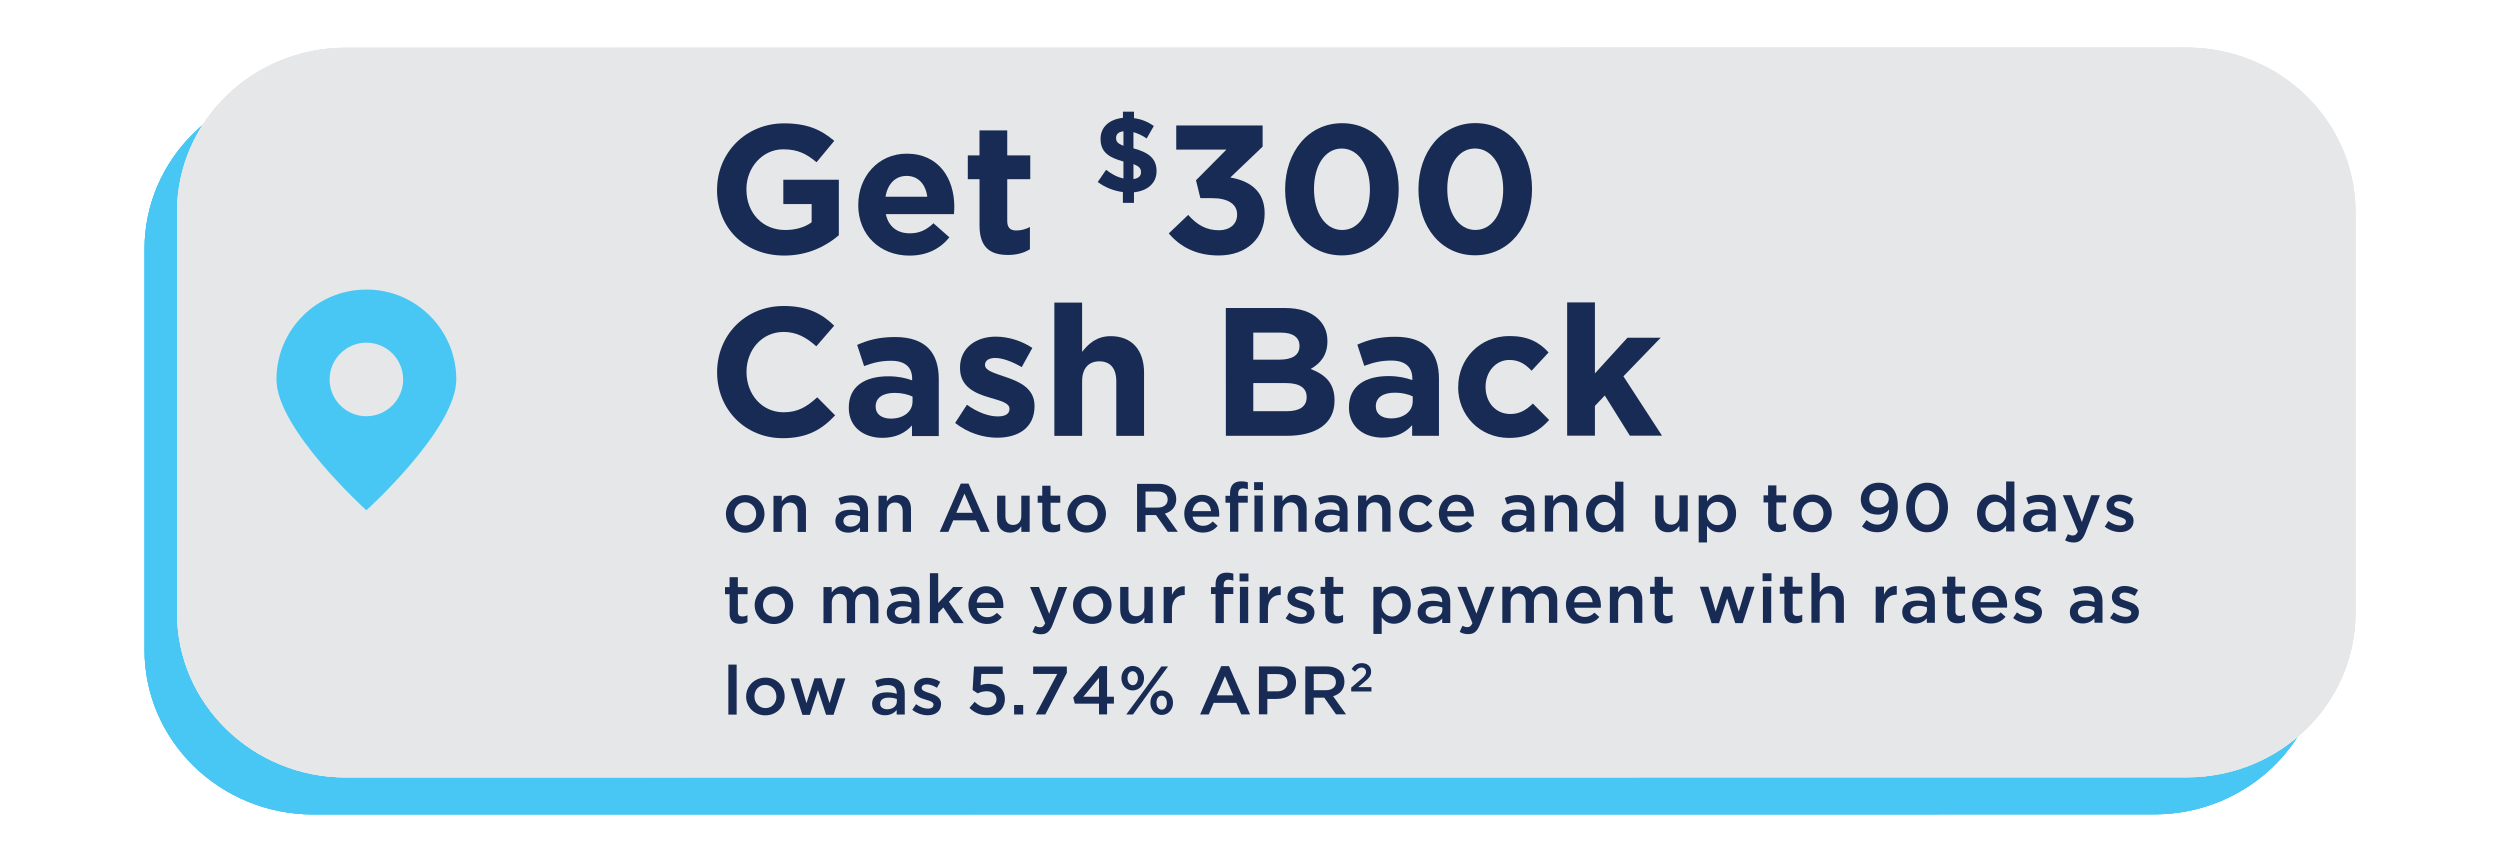 <?xml version="1.0" encoding="UTF-8"?> <svg xmlns="http://www.w3.org/2000/svg" xmlns:xlink="http://www.w3.org/1999/xlink" id="Auto_Offer" data-name="Auto Offer" viewBox="0 0 580 200"><defs><style> .cls-1 { isolation: isolate; } .cls-2 { clip-path: url(#clippath-1); } .cls-3 { clip-path: url(#clippath-3); } .cls-4 { clip-path: url(#clippath-2); } .cls-5 { fill: #48c7f4; } .cls-6 { fill: #e6e7e8; } .cls-7 { fill: #172b54; } .cls-8 { clip-path: url(#clippath); } </style><clipPath id="clippath"><path class="cls-5" d="M33.53,57.79v93.04c0,21.06,17.54,38.13,39.17,38.13l427.08-.03c21.63,0,39.16-17.07,39.15-38.13V57.76c0-21.06-17.54-38.13-39.17-38.13l-427.08.03c-21.63,0-39.16,17.07-39.15,38.13Z"></path></clipPath><clipPath id="clippath-1"><rect class="cls-5" x="33.53" y="19.64" width="505.39" height="169.3"></rect></clipPath><clipPath id="clippath-2"><path class="cls-6" d="M41.07,49.2v93.04c0,21.06,17.54,38.13,39.17,38.13l427.08-.03c21.63,0,39.16-17.07,39.15-38.13V49.17c0-21.06-17.54-38.13-39.17-38.13l-427.08.03c-21.63,0-39.16,17.07-39.15,38.13Z"></path></clipPath><clipPath id="clippath-3"><rect class="cls-6" x="41.08" y="11.05" width="505.39" height="169.3"></rect></clipPath></defs><g><path class="cls-5" d="M33.53,57.79v93.04c0,21.06,17.54,38.13,39.17,38.13l427.08-.03c21.63,0,39.16-17.07,39.15-38.13V57.76c0-21.06-17.54-38.13-39.17-38.13l-427.08.03c-21.63,0-39.16,17.07-39.15,38.13Z"></path><g class="cls-8"><g><rect class="cls-5" x="33.53" y="19.64" width="505.39" height="169.3"></rect><g class="cls-2"><path class="cls-5" d="M512.83,188.93l-453.18.03c-14.42,0-26.11-11.38-26.11-25.42V45.08c0-14.04,11.68-25.42,26.09-25.42l453.18-.03c14.42,0,26.11,11.38,26.11,25.42v118.46c0,14.04-11.68,25.42-26.09,25.42"></path></g></g></g></g><g class="cls-1"><g><path class="cls-6" d="M41.07,49.2v93.04c0,21.06,17.54,38.13,39.17,38.13l427.08-.03c21.63,0,39.16-17.07,39.15-38.13V49.17c0-21.06-17.54-38.13-39.17-38.13l-427.08.03c-21.63,0-39.16,17.07-39.15,38.13Z"></path><g class="cls-4"><g><rect class="cls-6" x="41.08" y="11.05" width="505.39" height="169.3"></rect><g class="cls-3"><path class="cls-6" d="M520.37,180.34l-453.18.03c-14.42,0-26.11-11.38-26.11-25.42V36.5c0-14.04,11.68-25.42,26.09-25.42l453.18-.03c14.42,0,26.11,11.38,26.11,25.42v118.46c0,14.04-11.68,25.42-26.09,25.42"></path></g></g></g></g></g><path class="cls-5" d="M85,67.18c-11.52,0-20.86,9.34-20.86,20.86,0,11.52,20.86,30.34,20.86,30.34,0,0,20.86-18.83,20.86-30.35,0-11.52-9.34-20.86-20.86-20.86M85,96.57c-4.71,0-8.53-3.82-8.53-8.53,0-4.71,3.82-8.54,8.53-8.54,4.71,0,8.53,3.82,8.53,8.53,0,4.71-3.82,8.53-8.53,8.53"></path><g><path class="cls-7" d="M168.41,119.27v-.03c0-2.4,1.9-4.38,4.48-4.39s4.46,1.95,4.47,4.35v.03c0,2.38-1.9,4.37-4.49,4.37-2.56,0-4.45-1.95-4.45-4.33ZM175.43,119.26v-.03c0-1.48-1.07-2.7-2.57-2.7-1.54,0-2.53,1.21-2.52,2.67v.03c0,1.46,1.07,2.68,2.56,2.68,1.56,0,2.54-1.21,2.54-2.65Z"></path><path class="cls-7" d="M179.45,115.02h1.92s0,1.29,0,1.29c.54-.78,1.32-1.46,2.62-1.46,1.89,0,2.99,1.27,2.99,3.21v5.35s-1.92,0-1.92,0v-4.77c0-1.3-.65-2.05-1.8-2.05-1.11,0-1.89.78-1.89,2.08v4.73s-1.92,0-1.92,0v-8.39Z"></path><path class="cls-7" d="M193.8,120.99v-.03c0-1.81,1.41-2.7,3.46-2.7.94,0,1.6.14,2.26.35v-.21c0-1.19-.73-1.83-2.08-1.83-.94,0-1.64.21-2.4.53l-.51-1.51c.92-.41,1.83-.68,3.16-.68,1.25,0,2.19.33,2.78.94.62.6.91,1.49.91,2.59v4.97s-1.87,0-1.87,0v-1.05c-.57.68-1.45,1.22-2.73,1.22-1.57,0-2.97-.9-2.97-2.59ZM199.55,120.38v-.57c-.49-.19-1.14-.33-1.91-.33-1.24,0-1.97.53-1.97,1.4v.03c0,.81.72,1.27,1.64,1.27,1.27,0,2.24-.73,2.24-1.8Z"></path><path class="cls-7" d="M203.82,115.01h1.92s0,1.29,0,1.29c.54-.78,1.32-1.46,2.62-1.46,1.89,0,2.99,1.27,2.99,3.21v5.35s-1.92,0-1.92,0v-4.77c0-1.3-.65-2.05-1.8-2.05-1.11,0-1.89.78-1.89,2.08v4.73s-1.92,0-1.92,0v-8.39Z"></path><path class="cls-7" d="M222.89,112.19h1.81s4.9,11.2,4.9,11.2h-2.06s-1.13-2.68-1.13-2.68h-5.26s-1.14,2.69-1.14,2.69h-2s4.89-11.2,4.89-11.2ZM225.68,118.97l-1.92-4.45-1.9,4.45h3.83Z"></path><path class="cls-7" d="M231.33,120.34v-5.34s1.92,0,1.92,0v4.76c0,1.3.65,2.03,1.8,2.03,1.11,0,1.89-.76,1.89-2.06v-4.73s1.94,0,1.94,0v8.39s-1.93,0-1.93,0v-1.3c-.54.79-1.32,1.48-2.62,1.48-1.89,0-2.99-1.27-2.99-3.22Z"></path><path class="cls-7" d="M241.81,121.06v-4.42s-1.07,0-1.07,0v-1.65s1.06,0,1.06,0v-2.3s1.92,0,1.92,0v2.3s2.26,0,2.26,0v1.65s-2.25,0-2.25,0v4.11c0,.75.38,1.05,1.03,1.05.43,0,.81-.1,1.19-.29v1.57c-.48.27-1,.43-1.73.43-1.41,0-2.41-.62-2.42-2.46Z"></path><path class="cls-7" d="M247.63,119.23v-.03c0-2.4,1.9-4.38,4.48-4.39s4.46,1.95,4.47,4.35v.03c0,2.38-1.9,4.37-4.49,4.37-2.56,0-4.45-1.95-4.45-4.33ZM254.65,119.23v-.03c0-1.48-1.07-2.7-2.57-2.7-1.54,0-2.53,1.21-2.52,2.67v.03c0,1.46,1.07,2.68,2.56,2.68,1.56,0,2.54-1.21,2.54-2.65Z"></path><path class="cls-7" d="M263.8,112.25h4.96c1.4,0,2.49.41,3.21,1.11.59.6.92,1.43.92,2.4v.03c0,1.83-1.09,2.92-2.64,3.37l3,4.21h-2.32s-2.73-3.87-2.73-3.87h-2.45s0,3.88,0,3.88h-1.95s0-11.12,0-11.12ZM268.61,117.76c1.4,0,2.29-.73,2.29-1.86v-.03c0-1.19-.86-1.84-2.3-1.84h-2.84s0,3.73,0,3.73h2.86Z"></path><path class="cls-7" d="M274.75,119.21v-.03c0-2.4,1.7-4.37,4.1-4.37,2.67,0,4.02,2.09,4.02,4.51,0,.17-.02.35-.03.54h-6.16c.21,1.37,1.18,2.13,2.42,2.13.94,0,1.6-.35,2.27-1l1.13,1c-.79.95-1.89,1.57-3.43,1.57-2.43,0-4.31-1.76-4.31-4.35ZM280.96,118.58c-.13-1.24-.86-2.21-2.13-2.21-1.18,0-2,.91-2.18,2.21h4.31Z"></path><path class="cls-7" d="M285.37,116.63h-1.06v-1.6h1.06v-.62c0-.92.24-1.62.68-2.07.44-.45,1.06-.67,1.89-.67.67,0,1.13.09,1.56.22v1.62c-.38-.13-.71-.21-1.13-.21-.73,0-1.11.4-1.11,1.27v.46h2.22s0,1.59,0,1.59h-2.19s0,6.74,0,6.74h-1.92s0-6.73,0-6.73ZM290.95,111.86h2.06s0,1.83,0,1.83h-2.06s0-1.83,0-1.83ZM291.03,114.97h1.92s0,8.39,0,8.39h-1.92s0-8.39,0-8.39Z"></path><path class="cls-7" d="M295.61,114.97h1.92v1.29c.54-.78,1.32-1.46,2.62-1.46,1.89,0,2.99,1.27,2.99,3.21v5.35s-1.92,0-1.92,0v-4.77c0-1.3-.65-2.05-1.8-2.05-1.11,0-1.89.78-1.89,2.08v4.73s-1.92,0-1.92,0v-8.39Z"></path><path class="cls-7" d="M305.05,120.94v-.03c0-1.81,1.41-2.7,3.46-2.7.94,0,1.6.14,2.26.35v-.21c0-1.19-.73-1.83-2.08-1.83-.94,0-1.64.21-2.4.53l-.51-1.51c.92-.41,1.83-.68,3.16-.68,1.25,0,2.19.33,2.78.94.62.6.91,1.49.91,2.59v4.97s-1.87,0-1.87,0v-1.05c-.57.68-1.45,1.22-2.73,1.22-1.57,0-2.97-.9-2.97-2.59ZM310.8,120.33v-.57c-.49-.19-1.14-.33-1.91-.33-1.24,0-1.97.52-1.97,1.4v.03c0,.81.72,1.27,1.64,1.27,1.27,0,2.24-.73,2.24-1.8Z"></path><path class="cls-7" d="M315.07,114.96h1.92s0,1.29,0,1.29c.54-.78,1.32-1.46,2.62-1.46,1.89,0,2.99,1.27,2.99,3.21v5.35s-1.92,0-1.92,0v-4.77c0-1.3-.65-2.05-1.8-2.05-1.11,0-1.89.78-1.89,2.08v4.73s-1.92,0-1.92,0v-8.39Z"></path><path class="cls-7" d="M324.6,119.2v-.03c0-2.38,1.84-4.38,4.37-4.39,1.57,0,2.56.59,3.35,1.44l-1.21,1.29c-.59-.62-1.21-1.05-2.16-1.05-1.4,0-2.43,1.21-2.43,2.67v.03c0,1.49,1.03,2.68,2.51,2.68.91,0,1.57-.41,2.17-1.03l1.16,1.14c-.83.92-1.79,1.57-3.43,1.57-2.49,0-4.34-1.95-4.34-4.33Z"></path><path class="cls-7" d="M333.82,119.18v-.03c0-2.4,1.7-4.37,4.1-4.37,2.67,0,4.02,2.09,4.02,4.51,0,.17-.02.35-.03.54h-6.16c.21,1.37,1.18,2.13,2.42,2.13.94,0,1.6-.35,2.27-1l1.13,1c-.79.95-1.89,1.57-3.43,1.57-2.43,0-4.3-1.76-4.31-4.35ZM340.03,118.56c-.13-1.24-.86-2.21-2.13-2.21-1.18,0-2,.91-2.18,2.21h4.3Z"></path><path class="cls-7" d="M348.38,120.92v-.03c0-1.81,1.41-2.7,3.46-2.7.94,0,1.6.14,2.26.35v-.21c0-1.19-.73-1.83-2.08-1.83-.94,0-1.64.21-2.4.53l-.51-1.51c.92-.41,1.83-.68,3.16-.68,1.25,0,2.19.33,2.78.94.62.6.91,1.49.91,2.59v4.97s-1.87,0-1.87,0v-1.05c-.57.68-1.45,1.22-2.73,1.22-1.57,0-2.97-.9-2.97-2.59ZM354.12,120.32v-.57c-.49-.19-1.14-.33-1.91-.33-1.24,0-1.97.53-1.97,1.4v.03c0,.81.72,1.27,1.64,1.27,1.27,0,2.24-.73,2.24-1.8Z"></path><path class="cls-7" d="M358.4,114.95h1.92v1.29c.54-.78,1.32-1.46,2.62-1.46,1.89,0,2.99,1.27,2.99,3.21v5.35s-1.92,0-1.92,0v-4.77c0-1.3-.65-2.05-1.8-2.05-1.11,0-1.89.78-1.89,2.08v4.73s-1.92,0-1.92,0v-8.39Z"></path><path class="cls-7" d="M367.96,119.15v-.03c0-2.78,1.89-4.35,3.89-4.35,1.38,0,2.26.68,2.86,1.48v-4.51s1.92,0,1.92,0v11.6s-1.92,0-1.92,0v-1.4c-.62.87-1.49,1.57-2.86,1.57-1.97,0-3.89-1.57-3.89-4.35ZM374.75,119.15v-.03c0-1.62-1.14-2.68-2.43-2.68-1.32,0-2.41,1.02-2.41,2.69v.03c0,1.62,1.11,2.68,2.42,2.68,1.29,0,2.43-1.08,2.43-2.69Z"></path><path class="cls-7" d="M384.01,120.27v-5.34s1.92,0,1.92,0v4.76c0,1.3.65,2.03,1.8,2.03,1.11,0,1.89-.76,1.89-2.07v-4.73s1.94,0,1.94,0v8.39s-1.94,0-1.94,0v-1.3c-.54.79-1.32,1.48-2.62,1.48-1.89,0-2.99-1.27-2.99-3.22Z"></path><path class="cls-7" d="M394.1,114.93h1.92s0,1.4,0,1.4c.62-.87,1.49-1.57,2.86-1.57,1.97,0,3.89,1.55,3.89,4.35v.03c0,2.78-1.9,4.35-3.89,4.35-1.4,0-2.27-.7-2.86-1.48v3.84s-1.92,0-1.92,0v-10.93ZM400.82,119.14v-.03c0-1.62-1.1-2.68-2.4-2.68-1.3,0-2.44,1.08-2.44,2.69v.03c0,1.6,1.15,2.68,2.45,2.68,1.32,0,2.4-1.03,2.4-2.69Z"></path><path class="cls-7" d="M410.21,120.99v-4.42s-1.07,0-1.07,0v-1.65h1.06s0-2.3,0-2.3h1.92s0,2.3,0,2.3h2.26s0,1.65,0,1.65h-2.26s0,4.12,0,4.12c0,.75.38,1.05,1.03,1.05.43,0,.81-.1,1.19-.29v1.57c-.48.27-1,.43-1.73.43-1.41,0-2.41-.62-2.42-2.46Z"></path><path class="cls-7" d="M416.03,119.16v-.03c0-2.4,1.9-4.38,4.48-4.39s4.46,1.95,4.46,4.35v.03c0,2.38-1.9,4.37-4.49,4.37-2.56,0-4.45-1.95-4.45-4.33ZM423.05,119.16v-.03c0-1.48-1.07-2.7-2.58-2.7-1.54,0-2.52,1.21-2.52,2.67v.03c0,1.46,1.07,2.68,2.56,2.68,1.56,0,2.54-1.21,2.54-2.65Z"></path><path class="cls-7" d="M438.27,118.2c-.62.75-1.48,1.19-2.62,1.19-2.37,0-3.94-1.38-3.94-3.52v-.03c0-2.18,1.68-3.84,4.14-3.85,1.4,0,2.3.4,3.1,1.17.81.82,1.33,2.05,1.34,4.24v.03c0,3.57-1.76,6.05-4.76,6.05-1.54,0-2.62-.55-3.56-1.33l1.06-1.49c.84.7,1.59,1.05,2.54,1.05,1.97,0,2.68-2.03,2.7-3.51ZM438.19,115.75v-.03c0-1.16-.91-2.05-2.32-2.05-1.38,0-2.21.92-2.21,2.07v.03c0,1.16.89,1.99,2.27,1.98,1.41,0,2.26-.92,2.25-2Z"></path><path class="cls-7" d="M442.24,117.77v-.03c0-3.18,1.94-5.75,4.86-5.75,2.91,0,4.83,2.54,4.83,5.72v.03c0,3.18-1.94,5.75-4.86,5.75s-4.83-2.54-4.83-5.72ZM449.91,117.77v-.03c0-2.19-1.13-3.99-2.84-3.99s-2.81,1.75-2.81,3.96v.03c0,2.19,1.11,3.99,2.84,3.99s2.81-1.78,2.81-3.96Z"></path><path class="cls-7" d="M458.67,119.11v-.03c0-2.78,1.89-4.35,3.89-4.35,1.38,0,2.26.68,2.86,1.48v-4.51s1.92,0,1.92,0v11.6s-1.92,0-1.92,0v-1.4c-.62.87-1.49,1.57-2.86,1.57-1.97,0-3.89-1.57-3.89-4.35ZM465.45,119.11v-.03c0-1.62-1.14-2.68-2.43-2.68-1.32,0-2.41,1.02-2.41,2.69v.03c0,1.62,1.11,2.68,2.42,2.68,1.29,0,2.43-1.08,2.43-2.69Z"></path><path class="cls-7" d="M469.35,120.87v-.03c0-1.81,1.41-2.7,3.46-2.7.94,0,1.6.14,2.26.35v-.21c0-1.19-.73-1.83-2.08-1.83-.94,0-1.64.21-2.4.53l-.51-1.51c.92-.41,1.83-.68,3.16-.68,1.25,0,2.19.33,2.78.94.62.6.91,1.49.91,2.59v4.97s-1.87,0-1.87,0v-1.05c-.57.68-1.45,1.22-2.73,1.22-1.57,0-2.97-.9-2.97-2.59ZM475.1,120.27v-.57c-.49-.19-1.14-.33-1.91-.33-1.24,0-1.97.53-1.97,1.4v.03c0,.81.72,1.27,1.64,1.27,1.27,0,2.24-.73,2.24-1.8Z"></path><path class="cls-7" d="M485.18,114.89h2s-3.33,8.62-3.33,8.62c-.67,1.72-1.41,2.35-2.76,2.35-.79,0-1.4-.19-1.99-.51l.65-1.43c.35.19.73.32,1.13.32.54,0,.87-.24,1.19-.95l-3.5-8.4h2.06s2.37,6.22,2.37,6.22l2.17-6.23Z"></path><path class="cls-7" d="M488.3,122.18l.86-1.3c.92.68,1.89,1.03,2.75,1.03s1.3-.35,1.3-.91v-.03c0-.65-.89-.87-1.87-1.17-1.24-.35-2.62-.86-2.62-2.46v-.03c0-1.59,1.32-2.56,2.99-2.56,1.05,0,2.19.36,3.08.95l-.76,1.37c-.81-.49-1.67-.79-2.37-.79-.75,0-1.18.35-1.17.83v.03c0,.62.91.87,1.89,1.19,1.22.38,2.61.94,2.61,2.45v.03c0,1.76-1.37,2.64-3.11,2.64-1.19,0-2.51-.43-3.56-1.25Z"></path><path class="cls-7" d="M169.27,142.28v-4.42h-1.07v-1.65s1.06,0,1.06,0v-2.3s1.92,0,1.92,0v2.3s2.26,0,2.26,0v1.65s-2.25,0-2.25,0v4.11c0,.75.38,1.05,1.03,1.05.43,0,.81-.1,1.19-.29v1.57c-.48.27-1,.43-1.73.43-1.41,0-2.41-.62-2.42-2.46Z"></path><path class="cls-7" d="M175.08,140.45v-.03c0-2.4,1.9-4.38,4.48-4.39s4.46,1.95,4.47,4.35v.03c0,2.38-1.9,4.37-4.49,4.37-2.56,0-4.45-1.95-4.45-4.33ZM182.11,140.45v-.03c0-1.48-1.07-2.7-2.57-2.7-1.54,0-2.53,1.21-2.52,2.67v.03c0,1.46,1.07,2.68,2.56,2.68,1.56,0,2.54-1.21,2.54-2.65Z"></path><path class="cls-7" d="M191.03,136.2h1.92s0,1.27,0,1.27c.54-.75,1.27-1.45,2.56-1.45,1.21,0,2.07.59,2.51,1.48.67-.89,1.56-1.48,2.83-1.48,1.83,0,2.94,1.16,2.94,3.21v5.35s-1.92,0-1.92,0v-4.77c0-1.33-.62-2.05-1.7-2.05-1.05,0-1.79.73-1.79,2.08v4.73s-1.92,0-1.92,0v-4.78c0-1.3-.64-2.03-1.7-2.03-1.06,0-1.79.79-1.79,2.08v4.73s-1.92,0-1.92,0v-8.39Z"></path><path class="cls-7" d="M205.72,142.17v-.03c0-1.81,1.41-2.7,3.46-2.7.94,0,1.6.14,2.26.35v-.21c0-1.19-.73-1.83-2.08-1.83-.94,0-1.64.21-2.4.53l-.51-1.51c.92-.41,1.83-.68,3.16-.68,1.25,0,2.19.33,2.78.94.62.6.91,1.49.91,2.59v4.97s-1.87,0-1.87,0v-1.05c-.57.68-1.45,1.22-2.73,1.22-1.57,0-2.97-.9-2.97-2.59ZM211.47,141.56v-.57c-.49-.19-1.14-.33-1.91-.33-1.24,0-1.97.53-1.97,1.4v.03c0,.81.72,1.27,1.64,1.27,1.27,0,2.24-.73,2.24-1.79Z"></path><path class="cls-7" d="M215.74,132.98h1.92s0,6.92,0,6.92l3.48-3.72h2.33s-3.33,3.42-3.33,3.42l3.45,4.97h-2.26s-2.48-3.64-2.48-3.64l-1.19,1.24v2.4s-1.92,0-1.92,0v-11.6Z"></path><path class="cls-7" d="M224.67,140.41v-.03c0-2.4,1.7-4.37,4.1-4.37,2.67,0,4.02,2.09,4.02,4.51,0,.17-.02.35-.03.54h-6.16c.21,1.37,1.18,2.13,2.42,2.13.94,0,1.6-.35,2.27-1l1.13,1c-.79.95-1.89,1.57-3.43,1.57-2.43,0-4.31-1.76-4.31-4.35ZM230.88,139.79c-.13-1.24-.86-2.21-2.13-2.21-1.18,0-2,.91-2.17,2.21h4.3Z"></path><path class="cls-7" d="M245.59,136.18h2s-3.33,8.62-3.33,8.62c-.67,1.72-1.41,2.35-2.76,2.35-.79,0-1.4-.19-1.99-.51l.65-1.43c.35.19.73.32,1.13.32.54,0,.87-.24,1.19-.95l-3.5-8.4h2.06s2.37,6.22,2.37,6.22l2.17-6.23Z"></path><path class="cls-7" d="M248.93,140.42v-.03c0-2.4,1.9-4.38,4.48-4.39,2.57,0,4.46,1.95,4.47,4.35v.03c0,2.38-1.9,4.37-4.49,4.37-2.56,0-4.45-1.95-4.45-4.33ZM255.95,140.41v-.03c0-1.48-1.07-2.7-2.57-2.7-1.54,0-2.53,1.21-2.52,2.67v.03c0,1.46,1.07,2.68,2.56,2.68,1.56,0,2.54-1.21,2.54-2.65Z"></path><path class="cls-7" d="M259.88,141.51v-5.34s1.92,0,1.92,0v4.76c0,1.3.65,2.03,1.8,2.03,1.11,0,1.89-.76,1.89-2.07v-4.73s1.94,0,1.94,0v8.39s-1.93,0-1.93,0v-1.3c-.54.8-1.32,1.48-2.62,1.48-1.89,0-2.99-1.27-2.99-3.22Z"></path><path class="cls-7" d="M269.97,136.17h1.92v1.89c.52-1.26,1.49-2.11,2.97-2.05v2.03s-.11,0-.11,0c-1.68,0-2.86,1.1-2.86,3.32v3.19s-1.92,0-1.92,0v-8.39Z"></path><path class="cls-7" d="M282.01,137.81h-1.06s0-1.6,0-1.6h1.06v-.62c0-.92.24-1.62.68-2.06.44-.45,1.06-.67,1.89-.67.67,0,1.13.1,1.56.22v1.62c-.38-.13-.71-.21-1.13-.21-.73,0-1.11.4-1.11,1.27v.46h2.22s0,1.59,0,1.59h-2.19s0,6.74,0,6.74h-1.92s0-6.73,0-6.73ZM287.58,133.05h2.06s0,1.83,0,1.83h-2.06s0-1.83,0-1.83ZM287.66,136.16h1.92s0,8.39,0,8.39h-1.92s0-8.39,0-8.39Z"></path><path class="cls-7" d="M292.24,136.16h1.92s0,1.89,0,1.89c.52-1.25,1.49-2.11,2.97-2.05v2.03s-.11,0-.11,0c-1.68,0-2.86,1.1-2.86,3.32v3.19s-1.92,0-1.92,0v-8.39Z"></path><path class="cls-7" d="M298.27,143.45l.86-1.3c.92.68,1.89,1.03,2.75,1.03.83,0,1.3-.35,1.3-.91v-.03c0-.65-.89-.87-1.87-1.17-1.24-.35-2.62-.86-2.62-2.46v-.03c0-1.59,1.32-2.56,2.99-2.56,1.05,0,2.19.36,3.08.95l-.76,1.37c-.81-.49-1.67-.79-2.37-.79-.75,0-1.17.35-1.17.83v.03c0,.62.91.87,1.89,1.19,1.22.38,2.61.94,2.61,2.45v.03c0,1.76-1.37,2.64-3.11,2.64-1.19,0-2.51-.43-3.56-1.25Z"></path><path class="cls-7" d="M307.45,142.22v-4.42s-1.07,0-1.07,0v-1.65s1.06,0,1.06,0v-2.3s1.92,0,1.92,0v2.3s2.26,0,2.26,0v1.65s-2.25,0-2.25,0v4.11c0,.75.38,1.05,1.03,1.05.43,0,.81-.1,1.19-.29v1.57c-.48.27-1,.43-1.73.43-1.41,0-2.41-.62-2.42-2.46Z"></path><path class="cls-7" d="M318.63,136.15h1.92v1.4c.62-.87,1.49-1.57,2.86-1.57,1.97,0,3.89,1.56,3.89,4.35v.03c0,2.78-1.91,4.35-3.89,4.35-1.4,0-2.27-.7-2.86-1.48v3.84s-1.92,0-1.92,0v-10.93ZM325.35,140.35v-.03c0-1.62-1.1-2.68-2.4-2.68-1.3,0-2.44,1.08-2.44,2.69v.03c0,1.6,1.14,2.68,2.45,2.68,1.32,0,2.4-1.03,2.4-2.69Z"></path><path class="cls-7" d="M328.88,142.12v-.03c0-1.81,1.41-2.7,3.46-2.7.94,0,1.6.14,2.26.35v-.21c0-1.19-.73-1.83-2.08-1.83-.94,0-1.64.21-2.4.53l-.51-1.51c.92-.41,1.83-.68,3.16-.68,1.25,0,2.19.33,2.78.94.62.6.91,1.49.91,2.59v4.97s-1.87,0-1.87,0v-1.05c-.57.68-1.45,1.22-2.73,1.22-1.57,0-2.97-.9-2.97-2.59ZM334.63,141.51v-.57c-.49-.19-1.14-.33-1.91-.33-1.24,0-1.97.53-1.97,1.4v.03c0,.81.72,1.27,1.64,1.27,1.27,0,2.24-.73,2.24-1.8Z"></path><path class="cls-7" d="M344.72,136.14h2s-3.33,8.63-3.33,8.63c-.67,1.72-1.41,2.35-2.76,2.35-.79,0-1.4-.19-1.99-.51l.65-1.43c.35.19.73.32,1.13.32.54,0,.87-.24,1.19-.95l-3.5-8.4h2.06s2.37,6.22,2.37,6.22l2.17-6.23Z"></path><path class="cls-7" d="M348.52,136.13h1.92s0,1.27,0,1.27c.54-.75,1.27-1.45,2.56-1.45,1.21,0,2.07.59,2.51,1.48.67-.89,1.56-1.48,2.83-1.48,1.83,0,2.94,1.16,2.94,3.21v5.35s-1.92,0-1.92,0v-4.77c0-1.33-.62-2.05-1.7-2.05-1.05,0-1.79.73-1.79,2.08v4.73s-1.92,0-1.92,0v-4.78c0-1.3-.64-2.03-1.7-2.03s-1.79.79-1.79,2.08v4.73s-1.92,0-1.92,0v-8.39Z"></path><path class="cls-7" d="M363.29,140.35v-.03c0-2.4,1.7-4.37,4.1-4.37,2.67,0,4.02,2.1,4.02,4.51,0,.17-.02.35-.03.54h-6.16c.21,1.37,1.18,2.13,2.42,2.13.94,0,1.6-.35,2.27-1l1.13,1c-.79.95-1.89,1.57-3.43,1.57-2.43,0-4.3-1.76-4.31-4.35ZM369.5,139.73c-.13-1.24-.86-2.21-2.13-2.21-1.18,0-2,.91-2.18,2.21h4.3Z"></path><path class="cls-7" d="M373.49,136.12h1.92s0,1.29,0,1.29c.54-.78,1.32-1.46,2.62-1.46,1.89,0,2.99,1.27,2.99,3.21v5.35s-1.92,0-1.92,0v-4.77c0-1.3-.65-2.05-1.8-2.05-1.11,0-1.89.78-1.89,2.08v4.73s-1.92,0-1.92,0v-8.39Z"></path><path class="cls-7" d="M383.89,142.19v-4.42s-1.07,0-1.07,0v-1.65s1.06,0,1.06,0v-2.3s1.92,0,1.92,0v2.3s2.26,0,2.26,0v1.65s-2.25,0-2.25,0v4.11c0,.75.38,1.05,1.03,1.05.43,0,.81-.1,1.19-.29v1.57c-.48.27-1,.43-1.73.43-1.41,0-2.41-.62-2.42-2.46Z"></path><path class="cls-7" d="M394.37,136.12h1.97s1.69,5.75,1.69,5.75l1.86-5.78h1.65l1.86,5.78,1.71-5.75h1.94s-2.74,8.45-2.74,8.45h-1.73l-1.88-5.73-1.89,5.74h-1.72s-2.72-8.45-2.72-8.45Z"></path><path class="cls-7" d="M408.92,133h2.06s0,1.83,0,1.83h-2.06s0-1.83,0-1.83ZM409,136.11h1.92s0,8.39,0,8.39h-1.92s0-8.39,0-8.39Z"></path><path class="cls-7" d="M413.98,142.17v-4.42s-1.07,0-1.07,0v-1.65s1.06,0,1.06,0v-2.3s1.92,0,1.92,0v2.3s2.26,0,2.26,0v1.65s-2.25,0-2.25,0v4.11c0,.75.38,1.05,1.03,1.05.43,0,.81-.1,1.19-.29v1.57c-.48.27-1,.43-1.73.43-1.41,0-2.41-.62-2.42-2.46Z"></path><path class="cls-7" d="M420.25,132.9h1.92s0,4.49,0,4.49c.54-.78,1.32-1.46,2.62-1.46,1.89,0,2.99,1.27,2.99,3.21v5.35s-1.92,0-1.92,0v-4.77c0-1.3-.65-2.05-1.8-2.05-1.11,0-1.89.78-1.89,2.08v4.73s-1.92,0-1.92,0v-11.6Z"></path><path class="cls-7" d="M435.16,136.1h1.92s0,1.89,0,1.89c.52-1.25,1.49-2.11,2.97-2.05v2.03s-.11,0-.11,0c-1.68,0-2.86,1.1-2.86,3.32v3.19s-1.92,0-1.92,0v-8.39Z"></path><path class="cls-7" d="M441.31,142.07v-.03c0-1.81,1.41-2.7,3.46-2.7.94,0,1.6.14,2.26.35v-.21c0-1.19-.73-1.83-2.08-1.83-.94,0-1.64.21-2.4.53l-.51-1.51c.92-.41,1.83-.68,3.16-.68,1.25,0,2.19.33,2.78.94.62.6.91,1.49.91,2.59v4.97s-1.87,0-1.87,0v-1.05c-.57.68-1.45,1.22-2.73,1.22-1.57,0-2.97-.9-2.97-2.59ZM447.06,141.46v-.57c-.49-.19-1.14-.33-1.91-.33-1.24,0-1.97.53-1.97,1.4v.03c0,.81.72,1.27,1.64,1.27,1.27,0,2.24-.73,2.24-1.8Z"></path><path class="cls-7" d="M451.73,142.16v-4.42s-1.07,0-1.07,0v-1.65s1.06,0,1.06,0v-2.3s1.92,0,1.92,0v2.3s2.26,0,2.26,0v1.65s-2.25,0-2.25,0v4.11c0,.75.38,1.05,1.03,1.05.43,0,.81-.1,1.19-.29v1.57c-.48.27-1,.43-1.73.43-1.41,0-2.41-.62-2.42-2.46Z"></path><path class="cls-7" d="M457.54,140.31v-.03c0-2.4,1.7-4.37,4.1-4.37,2.67,0,4.02,2.09,4.02,4.51,0,.17-.02.35-.03.54h-6.16c.21,1.37,1.18,2.13,2.42,2.13.94,0,1.6-.35,2.27-1l1.13,1c-.79.95-1.89,1.57-3.43,1.57-2.43,0-4.3-1.76-4.31-4.35ZM463.75,139.69c-.13-1.24-.86-2.21-2.13-2.21-1.18,0-2,.91-2.18,2.21h4.3Z"></path><path class="cls-7" d="M467.06,143.38l.86-1.3c.92.68,1.89,1.03,2.75,1.03s1.3-.35,1.3-.91v-.03c0-.65-.89-.87-1.88-1.17-1.24-.35-2.62-.86-2.62-2.46v-.03c0-1.59,1.32-2.56,2.99-2.56,1.05,0,2.19.36,3.08.95l-.76,1.37c-.81-.49-1.67-.79-2.37-.79-.75,0-1.17.35-1.17.83v.03c0,.62.91.87,1.89,1.19,1.22.38,2.61.94,2.61,2.45v.03c0,1.76-1.37,2.64-3.11,2.64-1.19,0-2.51-.43-3.56-1.25Z"></path><path class="cls-7" d="M480.2,142.05v-.03c0-1.81,1.41-2.7,3.46-2.7.94,0,1.6.14,2.26.35v-.21c0-1.19-.73-1.83-2.08-1.83-.94,0-1.64.21-2.4.53l-.51-1.51c.92-.41,1.83-.68,3.16-.68,1.25,0,2.19.33,2.78.94.62.6.91,1.49.91,2.59v4.97s-1.87,0-1.87,0v-1.05c-.57.68-1.45,1.22-2.73,1.23-1.57,0-2.97-.9-2.97-2.59ZM485.95,141.45v-.57c-.49-.19-1.14-.33-1.91-.33-1.24,0-1.97.53-1.97,1.4v.03c0,.81.72,1.27,1.64,1.27,1.27,0,2.24-.73,2.24-1.8Z"></path><path class="cls-7" d="M489.54,143.37l.86-1.3c.92.68,1.89,1.03,2.75,1.03.83,0,1.3-.35,1.3-.91v-.03c0-.65-.89-.87-1.87-1.17-1.24-.35-2.62-.86-2.62-2.46v-.03c0-1.59,1.32-2.56,2.99-2.56,1.05,0,2.19.37,3.08.95l-.76,1.37c-.81-.49-1.67-.79-2.37-.79-.75,0-1.17.35-1.17.83v.03c0,.62.91.87,1.89,1.19,1.22.38,2.61.94,2.61,2.45v.03c0,1.76-1.37,2.64-3.11,2.64-1.19,0-2.51-.43-3.56-1.25Z"></path><path class="cls-7" d="M168.98,154.19h1.92s0,11.59,0,11.59h-1.92s0-11.59,0-11.59Z"></path><path class="cls-7" d="M173.1,161.63v-.03c0-2.4,1.9-4.38,4.48-4.39s4.46,1.95,4.46,4.35v.03c0,2.38-1.9,4.37-4.49,4.37-2.56,0-4.45-1.95-4.45-4.33ZM180.12,161.63v-.03c0-1.48-1.07-2.7-2.57-2.7-1.54,0-2.53,1.21-2.52,2.67v.03c0,1.46,1.07,2.68,2.56,2.68,1.56,0,2.54-1.21,2.54-2.65Z"></path><path class="cls-7" d="M183.44,157.39h1.97s1.69,5.75,1.69,5.75l1.86-5.78h1.65l1.86,5.78,1.71-5.75h1.94s-2.74,8.45-2.74,8.45h-1.73s-1.88-5.73-1.88-5.73l-1.89,5.74h-1.72l-2.72-8.45Z"></path><path class="cls-7" d="M202.32,163.35v-.03c0-1.81,1.41-2.7,3.46-2.7.94,0,1.6.14,2.26.35v-.21c0-1.19-.73-1.83-2.08-1.83-.94,0-1.64.21-2.4.53l-.51-1.51c.92-.41,1.83-.68,3.16-.68,1.25,0,2.19.33,2.78.94.62.6.91,1.49.91,2.59v4.97s-1.87,0-1.87,0v-1.05c-.57.68-1.45,1.22-2.73,1.22-1.57,0-2.97-.9-2.97-2.59ZM208.07,162.75v-.57c-.49-.19-1.14-.33-1.91-.33-1.24,0-1.97.53-1.97,1.4v.03c0,.81.72,1.27,1.64,1.27,1.27,0,2.24-.73,2.24-1.8Z"></path><path class="cls-7" d="M211.66,164.67l.86-1.3c.92.68,1.89,1.03,2.75,1.03s1.3-.35,1.3-.91v-.03c0-.65-.89-.87-1.88-1.17-1.24-.35-2.62-.86-2.62-2.46v-.03c0-1.59,1.32-2.56,2.99-2.56,1.05,0,2.19.36,3.08.95l-.76,1.37c-.81-.49-1.67-.79-2.37-.79-.75,0-1.18.35-1.18.83v.03c0,.62.91.87,1.89,1.19,1.22.38,2.61.94,2.61,2.45v.03c0,1.76-1.37,2.64-3.11,2.64-1.19,0-2.51-.43-3.56-1.25Z"></path><path class="cls-7" d="M224.9,164.25l1.21-1.42c.89.83,1.83,1.33,2.86,1.33,1.33,0,2.21-.76,2.21-1.92v-.03c0-1.13-.95-1.84-2.3-1.84-.79,0-1.48.22-2.05.49l-1.18-.78.32-5.45h6.66s0,1.73,0,1.73h-4.97s-.17,2.61-.17,2.61c.52-.19,1.02-.32,1.76-.32,2.16,0,3.88,1.14,3.88,3.49v.03c0,2.27-1.67,3.77-4.13,3.77-1.7,0-3.03-.68-4.08-1.7Z"></path><path class="cls-7" d="M235.27,163.56h2.11s0,2.19,0,2.19h-2.11s0-2.19,0-2.19Z"></path><path class="cls-7" d="M245.28,156.35h-5.59s0-1.71,0-1.71h7.82s0,1.47,0,1.47l-5,9.64h-2.21s4.98-9.4,4.98-9.4Z"></path><path class="cls-7" d="M254.97,163.25h-5.61s-.37-1.4-.37-1.4l6.18-7.31h1.67s0,7.1,0,7.1h1.59s0,1.6,0,1.6h-1.59s0,2.5,0,2.5h-1.87s0-2.49,0-2.49ZM254.97,161.65v-4.4s-3.65,4.4-3.65,4.4h3.65Z"></path><path class="cls-7" d="M260.17,157.37v-.03c0-1.56,1.06-2.84,2.64-2.84,1.57,0,2.61,1.29,2.61,2.81v.03c0,1.54-1.05,2.84-2.64,2.84-1.56,0-2.61-1.28-2.61-2.81ZM269.42,154.62h1.57s-4.38,5.93-4.38,5.93l-3.75,5.2h-1.57s4.37-5.91,4.37-5.91l3.76-5.21ZM261.58,157.31v.03c0,.91.51,1.62,1.22,1.62.75,0,1.19-.73,1.19-1.59v-.03c0-.89-.51-1.62-1.22-1.62-.75,0-1.19.73-1.19,1.59ZM266.89,163.06v-.03c0-1.56,1.06-2.84,2.64-2.84,1.56,0,2.61,1.29,2.61,2.81v.03c0,1.54-1.06,2.84-2.64,2.84-1.56,0-2.61-1.29-2.61-2.81ZM270.71,163.05v-.03c0-.89-.51-1.62-1.22-1.62-.75,0-1.19.73-1.19,1.59v.03c0,.91.51,1.62,1.22,1.62.75,0,1.19-.73,1.19-1.59Z"></path><path class="cls-7" d="M283.31,154.54h1.81s4.9,11.2,4.9,11.2h-2.06s-1.13-2.68-1.13-2.68h-5.26s-1.14,2.69-1.14,2.69h-2s4.89-11.2,4.89-11.2ZM286.11,161.32l-1.92-4.45-1.9,4.45h3.83Z"></path><path class="cls-7" d="M292.07,154.61h4.38c2.61,0,4.23,1.47,4.23,3.71v.03c0,2.49-2,3.8-4.45,3.8h-2.21s0,3.58,0,3.58h-1.95s0-11.12,0-11.12ZM296.3,160.39c1.48,0,2.4-.83,2.4-1.99v-.03c0-1.3-.94-1.99-2.4-1.98h-2.27s0,4,0,4h2.27Z"></path><path class="cls-7" d="M302.82,154.61h4.96c1.4,0,2.49.41,3.21,1.11.59.6.92,1.43.92,2.4v.03c0,1.83-1.09,2.92-2.63,3.37l3,4.21h-2.32s-2.73-3.87-2.73-3.87h-2.45s0,3.88,0,3.88h-1.95s0-11.12,0-11.12ZM307.64,160.12c1.4,0,2.29-.73,2.29-1.86v-.03c0-1.19-.86-1.84-2.3-1.84h-2.84s0,3.73,0,3.73h2.86Z"></path><path class="cls-7" d="M313.48,159.53l2.23-1.9c.89-.76,1.21-1.17,1.21-1.75,0-.64-.45-1.01-1.05-1.01-.59,0-1,.32-1.49.97l-.81-.64c.62-.86,1.23-1.35,2.39-1.35,1.27,0,2.14.78,2.14,1.93v.02c0,1.02-.54,1.58-1.68,2.51l-1.33,1.11h3.08s0,1,0,1h-4.69s0-.9,0-.9Z"></path></g><g><path class="cls-7" d="M166.36,44.05v-.08c0-8.43,6.56-15.34,15.54-15.35,5.34,0,8.56,1.44,11.65,4.06l-4.11,4.96c-2.29-1.91-4.32-3.01-7.76-3-4.75,0-8.52,4.2-8.51,9.24v.08c0,5.42,3.73,9.41,8.99,9.4,2.37,0,4.49-.6,6.14-1.78v-4.24s-6.57,0-6.57,0v-5.64s12.88,0,12.88,0v12.88c-3.04,2.59-7.24,4.71-12.66,4.71-9.24,0-15.6-6.48-15.6-15.25Z"></path><path class="cls-7" d="M199.12,47.56v-.08c0-6.48,4.61-11.82,11.22-11.83,7.58,0,11.06,5.89,11.06,12.33,0,.51-.04,1.1-.08,1.7h-15.81c.64,2.93,2.67,4.45,5.55,4.45,2.16,0,3.73-.68,5.51-2.33l3.69,3.26c-2.12,2.63-5.17,4.24-9.28,4.24-6.82,0-11.87-4.78-11.87-11.73ZM215.13,45.64c-.38-2.88-2.08-4.83-4.79-4.83-2.67,0-4.41,1.91-4.91,4.83h9.7Z"></path><path class="cls-7" d="M227.25,52.33v-10.76s-2.72,0-2.72,0v-5.51s2.71,0,2.71,0v-5.81s6.44,0,6.44,0v5.81s5.34,0,5.34,0v5.51s-5.34,0-5.34,0v9.7c0,1.48.64,2.2,2.08,2.2,1.19,0,2.25-.3,3.18-.81v5.17c-1.35.81-2.92,1.31-5.08,1.32-3.94,0-6.61-1.57-6.61-6.82Z"></path><path class="cls-7" d="M266.02,32.12c-.99-.67-2.05-1.19-3.06-1.46v3.75c3.76,1.01,5.36,2.52,5.36,5.28v.05c0,2.77-2.12,4.55-5.24,4.87v2.45s-2.57,0-2.57,0v-2.5c-2.13-.27-4.2-1.11-5.83-2.34l1.93-2.82c1.33,1.01,2.57,1.7,4.03,2v-3.93c-3.56-.96-5.31-2.3-5.31-5.24v-.05c0-2.72,2.07-4.52,5.19-4.84v-1.43s2.57,0,2.57,0v1.51c1.75.22,3.24.86,4.6,1.8l-1.65,2.89ZM260.64,33.81v-3.36c-1.21.15-1.71.74-1.71,1.53v.05c0,.79.35,1.28,1.71,1.78ZM262.96,38.08v3.46c1.16-.17,1.76-.69,1.75-1.58v-.05c0-.82-.42-1.33-1.75-1.83Z"></path><path class="cls-7" d="M271.17,54.14l4.49-4.28c2.03,2.29,4.15,3.56,7.16,3.56,2.46,0,4.19-1.4,4.19-3.6v-.08c0-2.42-2.16-3.77-5.81-3.77h-2.71s-1.02-4.15-1.02-4.15l7.07-7.12h-11.65s0-5.59,0-5.59h20.04s0,4.91,0,4.91l-7.5,7.16c4.03.68,7.97,2.79,7.97,8.3v.08c0,5.59-4.06,9.71-10.67,9.71-5.34,0-9.03-2.12-11.57-5.12Z"></path><path class="cls-7" d="M298.15,44v-.08c0-8.6,5.33-15.34,13.21-15.34,7.84,0,13.14,6.65,13.14,15.25v.08c0,8.6-5.29,15.34-13.21,15.34s-13.14-6.65-13.14-15.25ZM317.82,43.99v-.08c0-5.38-2.63-9.45-6.53-9.45-3.9,0-6.44,3.94-6.44,9.37v.08c0,5.42,2.59,9.45,6.53,9.45s6.44-3.99,6.44-9.37Z"></path><path class="cls-7" d="M329.08,43.99v-.08c0-8.6,5.33-15.34,13.21-15.35,7.84,0,13.14,6.65,13.14,15.25v.08c0,8.6-5.29,15.34-13.21,15.34-7.92,0-13.14-6.65-13.14-15.25ZM348.74,43.98v-.08c0-5.38-2.63-9.45-6.53-9.45-3.9,0-6.44,3.94-6.44,9.37v.08c0,5.42,2.59,9.45,6.53,9.45,3.94,0,6.44-3.99,6.44-9.37Z"></path><path class="cls-7" d="M166.37,86.42v-.08c0-8.43,6.35-15.34,15.46-15.35,5.59,0,8.94,1.86,11.7,4.57l-4.15,4.79c-2.29-2.08-4.62-3.35-7.59-3.34-5,0-8.6,4.16-8.6,9.24v.08c0,5.08,3.52,9.32,8.61,9.32,3.39,0,5.47-1.36,7.8-3.48l4.15,4.19c-3.05,3.26-6.44,5.3-12.16,5.3-8.73,0-15.22-6.73-15.22-15.25Z"></path><path class="cls-7" d="M196.92,94.63v-.08c0-4.96,3.77-7.25,9.15-7.25,2.29,0,3.94.38,5.55.93v-.38c0-2.67-1.65-4.15-4.88-4.15-2.46,0-4.19.47-6.27,1.23l-1.61-4.91c2.5-1.1,4.96-1.82,8.81-1.83,3.52,0,6.06.93,7.67,2.54,1.7,1.69,2.46,4.19,2.46,7.25v13.18s-6.22,0-6.22,0v-2.46c-1.57,1.74-3.73,2.88-6.86,2.88-4.28,0-7.8-2.45-7.8-6.95ZM211.71,93.14v-1.14c-1.1-.51-2.54-.85-4.11-.85-2.75,0-4.45,1.1-4.45,3.14v.08c0,1.74,1.44,2.75,3.52,2.75,3.01,0,5.04-1.65,5.04-3.99Z"></path><path class="cls-7" d="M221.58,98.14l2.75-4.24c2.46,1.78,5.04,2.71,7.16,2.71,1.86,0,2.71-.68,2.71-1.7v-.08c0-1.4-2.2-1.86-4.7-2.62-3.18-.93-6.78-2.41-6.78-6.82v-.08c0-4.62,3.73-7.21,8.3-7.21,2.88,0,6.02.97,8.48,2.62l-2.46,4.45c-2.25-1.31-4.49-2.12-6.15-2.12-1.57,0-2.37.68-2.37,1.57v.08c0,1.27,2.16,1.86,4.62,2.71,3.18,1.06,6.87,2.58,6.87,6.73v.08c0,5.04-3.77,7.33-8.68,7.33-3.18,0-6.74-1.06-9.75-3.43Z"></path><path class="cls-7" d="M244.61,70.2h6.44s0,11.44,0,11.44c1.48-1.91,3.39-3.65,6.65-3.65,4.87,0,7.71,3.22,7.72,8.43v14.7s-6.44,0-6.44,0v-12.67c0-3.05-1.45-4.62-3.91-4.62-2.46,0-4.02,1.57-4.02,4.62v12.67s-6.44,0-6.44,0v-30.93Z"></path><path class="cls-7" d="M284.4,71.46h13.77c3.39,0,6.06.92,7.75,2.62,1.36,1.36,2.04,3.01,2.04,5.04v.08c0,3.35-1.78,5.21-3.9,6.4,3.43,1.31,5.55,3.3,5.55,7.29v.08c0,5.42-4.4,8.14-11.1,8.14h-14.11s-.01-29.66-.01-29.66ZM301.48,80.22c0-1.95-1.53-3.05-4.28-3.05h-6.44s0,6.27,0,6.27h6.02c2.88,0,4.7-.94,4.7-3.14v-.08ZM298.3,88.87h-7.54s0,6.53,0,6.53h7.76c2.88,0,4.62-1.02,4.62-3.23v-.08c0-1.99-1.48-3.22-4.83-3.22Z"></path><path class="cls-7" d="M312.96,94.58v-.08c0-4.96,3.77-7.25,9.15-7.25,2.29,0,3.94.38,5.55.93v-.38c0-2.67-1.66-4.15-4.88-4.15-2.46,0-4.2.47-6.27,1.23l-1.61-4.92c2.5-1.1,4.96-1.82,8.81-1.83,3.52,0,6.06.93,7.67,2.54,1.7,1.69,2.46,4.19,2.46,7.25v13.18s-6.22,0-6.22,0v-2.46c-1.57,1.74-3.73,2.88-6.86,2.89-4.28,0-7.8-2.46-7.8-6.95ZM327.75,93.09v-1.14c-1.1-.51-2.54-.85-4.11-.85-2.75,0-4.45,1.1-4.45,3.14v.08c0,1.74,1.44,2.75,3.52,2.75,3.01,0,5.04-1.65,5.04-3.99Z"></path><path class="cls-7" d="M338.3,89.87v-.08c0-6.48,4.95-11.82,11.9-11.83,4.28,0,6.95,1.44,9.07,3.81l-3.94,4.24c-1.44-1.52-2.88-2.5-5.17-2.5-3.22,0-5.51,2.84-5.51,6.19v.08c0,3.47,2.25,6.27,5.77,6.27,2.16,0,3.64-.93,5.21-2.42l3.77,3.81c-2.2,2.42-4.74,4.15-9.28,4.16-6.82,0-11.82-5.25-11.83-11.73Z"></path><path class="cls-7" d="M363.58,70.15h6.44s0,16.48,0,16.48l7.54-8.27h7.71s-8.64,8.94-8.64,8.94l8.95,13.77h-7.46s-5.81-9.32-5.81-9.32l-2.29,2.42v6.91s-6.44,0-6.44,0v-30.93Z"></path></g></svg> 